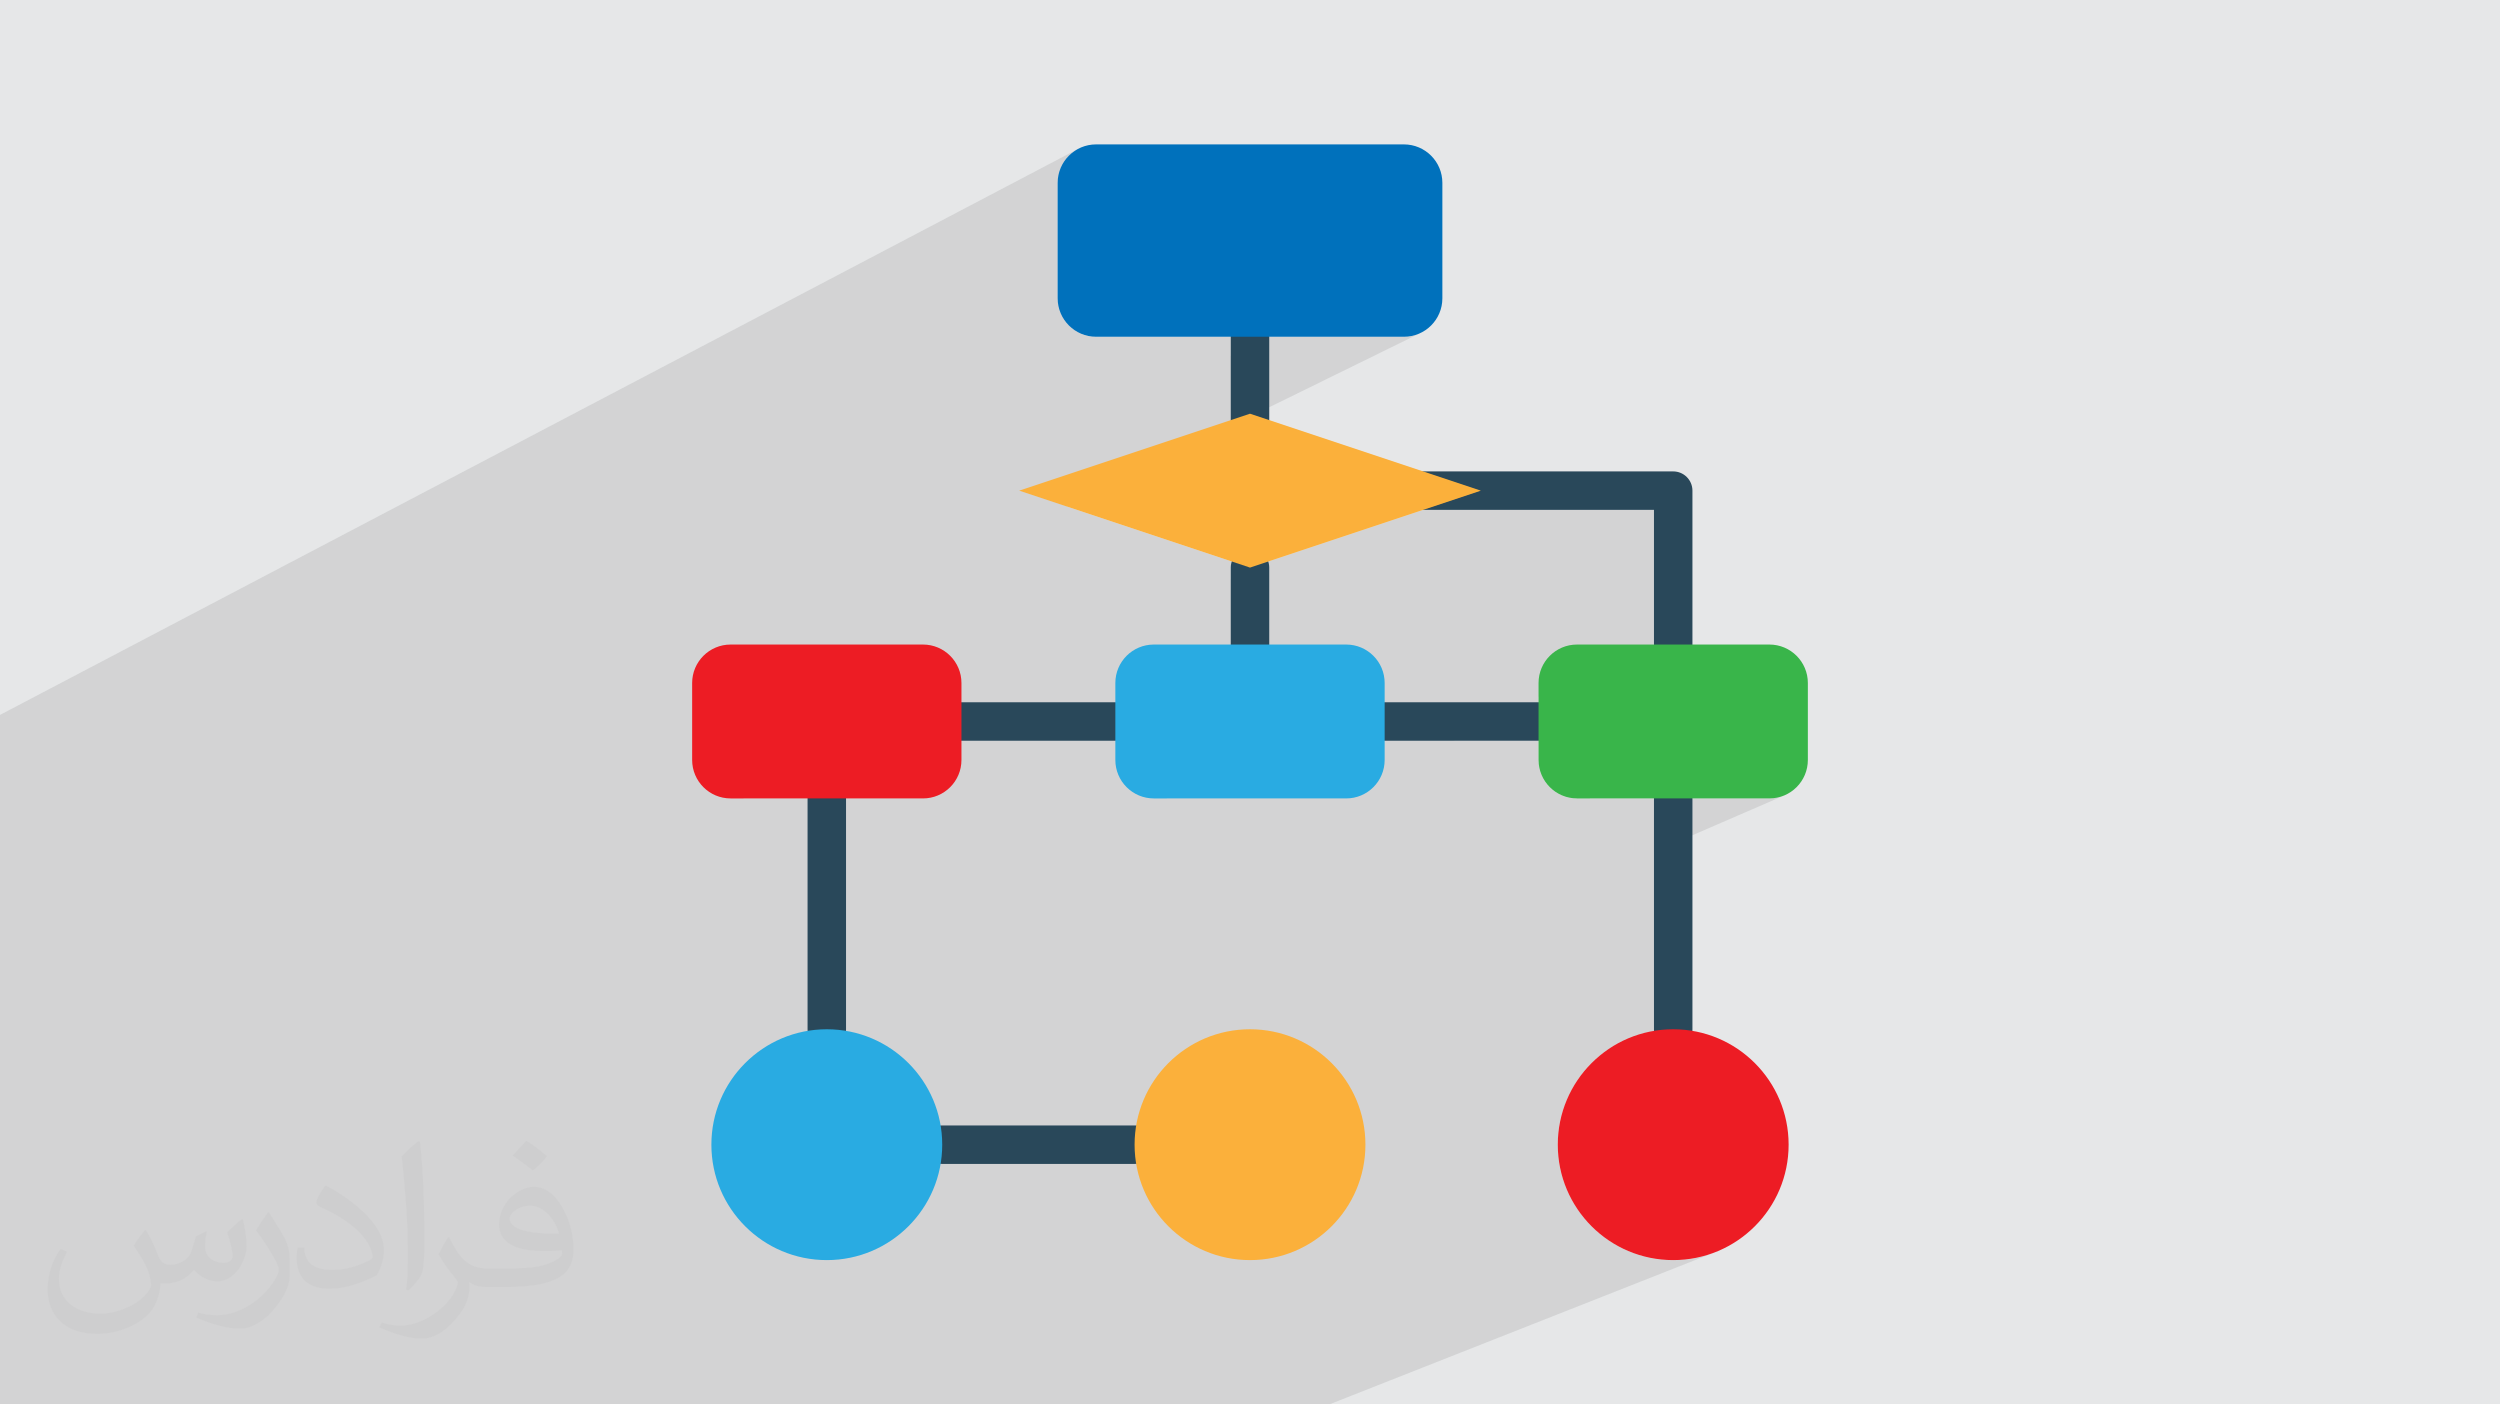 <?xml version="1.0" encoding="UTF-8"?>
<!DOCTYPE svg PUBLIC "-//W3C//DTD SVG 1.0//EN" "http://www.w3.org/TR/2001/REC-SVG-20010904/DTD/svg10.dtd">
<!-- Creator: CorelDRAW -->
<svg xmlns="http://www.w3.org/2000/svg" xml:space="preserve" width="94.192mm" height="52.917mm" version="1.0" style="shape-rendering:geometricPrecision; text-rendering:geometricPrecision; image-rendering:optimizeQuality; fill-rule:evenodd; clip-rule:evenodd"
viewBox="0 0 9404.92 5283.66"
 xmlns:xlink="http://www.w3.org/1999/xlink"
 xmlns:xodm="http://www.corel.com/coreldraw/odm/2003">
 <defs>
  <style type="text/css">
   <![CDATA[
    .fil4 {fill:#0071BC;fill-rule:nonzero}
    .fil3 {fill:#29485A;fill-rule:nonzero}
    .fil5 {fill:#29ABE2;fill-rule:nonzero}
    .fil7 {fill:#39B54A;fill-rule:nonzero}
    .fil6 {fill:#ED1C24;fill-rule:nonzero}
    .fil8 {fill:#FBB03B;fill-rule:nonzero}
    .fil2 {fill:#373435;fill-opacity:0.031}
    .fil1 {fill:#2B2A29;fill-opacity:0.102}
    .fil0 {fill:#E6E7E8}
   ]]>
  </style>
 </defs>
 <g id="Layer_x0020_1">
  <polygon class="fil0" points="-0,0 9404.92,0 9404.92,5283.66 -0,5283.66 "/>
  <polygon class="fil1" points="-0,3862.63 -0,3856.88 -0,3850.17 -0,3766.56 -0,3743.29 -0,3643.58 -0,3579.96 -0,3353.59 -0,3157.89 -0,2768.04 -0,2689.47 4054.52,560.68 4042.59,567.93 4031.45,576.26 4021.17,585.59 4011.84,595.88 4003.51,607.02 3996.26,618.95 3990.17,631.6 3985.3,644.9 3981.73,658.77 3979.55,673.15 3978.8,687.95 3978.8,1122.15 3979.55,1136.95 3981.73,1151.33 3985.3,1165.2 3990.17,1178.5 3996.26,1191.15 4003.51,1203.08 4011.84,1214.22 4021.17,1224.5 4031.46,1233.84 4042.6,1242.17 4054.53,1249.42 4067.18,1255.51 4080.48,1260.38 4094.35,1263.95 4108.73,1266.13 4123.53,1266.88 4630.09,1266.88 4630.09,1338.92 4774.82,1266.88 5281.37,1266.88 5296.18,1266.13 5310.55,1263.95 5324.43,1260.38 5337.73,1255.51 5350.38,1249.42 4013.88,1905.74 4633.79,2112.38 4632.95,2115.11 4632.2,2117.87 4631.57,2120.68 4631.04,2123.53 4630.63,2126.42 4630.33,2129.34 4630.15,2132.29 4630.09,2135.28 4630.09,2179.58 4771.12,2112.38 5353.76,1918.18 6222.14,1918.18 6222.14,2424.74 5787.95,2621.06 5787.95,2641.84 5467.49,2786.57 5787.95,2786.57 5787.95,2858.92 5788.7,2873.73 5790.88,2888.1 5794.45,2901.98 5799.32,2915.28 5805.41,2927.93 5812.66,2939.86 5820.99,2951 5830.33,2961.28 5840.61,2970.62 5851.75,2978.95 5863.68,2986.2 5876.33,2992.29 5889.63,2997.16 5903.51,3000.73 5917.88,3002.91 5932.69,3003.66 6222.14,3003.66 6222.14,3066.85 6366.88,3003.66 6656.34,3003.66 6671.14,3002.91 6685.52,3000.73 6699.39,2997.15 6712.69,2992.29 6222.14,3204.81 6222.14,3872.07 6222.14,3872.83 6222.16,3873.58 6222.17,3874.32 6222.2,3875.07 6222.24,3875.82 6222.28,3876.56 6222.33,3877.31 6222.39,3878.05 6041.62,3953.4 6032.2,3960.24 6017.53,3971.89 6003.39,3984.13 5989.79,3996.96 5976.75,4010.37 5964.3,4024.32 5952.45,4038.81 5941.22,4053.8 5930.62,4069.28 5920.7,4085.24 5911.45,4101.64 5902.9,4118.48 5895.08,4135.73 5887.99,4153.37 5881.67,4171.38 5876.11,4189.76 5871.37,4208.45 5867.44,4227.46 5864.35,4246.77 5862.12,4266.35 5860.77,4286.18 5860.31,4306.25 5860.88,4328.6 5862.55,4350.64 5865.31,4372.37 5869.13,4393.76 5873.98,4414.77 5879.83,4435.37 5886.66,4455.54 5894.43,4475.25 5903.12,4494.5 5912.72,4513.22 5923.17,4531.4 5934.47,4549.01 5946.57,4566.04 5959.46,4582.44 5973.11,4598.2 5987.49,4613.28 6002.56,4627.65 6018.32,4641.3 6034.72,4654.19 6051.75,4666.3 6069.36,4677.59 6087.54,4688.04 6106.27,4697.64 6125.51,4706.33 6145.22,4714.1 6165.4,4720.93 6185.99,4726.78 6207,4731.63 6228.39,4735.45 6250.12,4738.21 6272.16,4739.88 6294.51,4740.45 6316.86,4739.88 6338.9,4738.21 6360.64,4735.45 6382.02,4731.63 6403.03,4726.78 6423.63,4720.93 6443.8,4714.1 6463.52,4706.33 4999.92,5283.66 3464.1,5283.66 2850.57,5283.66 2837.17,5283.66 2823.61,5283.66 2143.24,5283.66 2138.12,5283.66 1928.27,5283.66 1824.92,5283.66 1453.75,5283.66 1447.55,5283.66 1423.5,5283.66 1397.21,5283.66 1359.38,5283.66 1144.33,5283.66 1017.88,5283.66 764.99,5283.66 355.21,5283.66 215.27,5283.66 33.47,5283.66 6.31,5283.66 -0,5283.66 -0,5255.94 -0,5250.73 -0,5245.12 -0,5238.12 -0,5236.21 -0,5193.86 -0,5154.35 -0,5114 -0,4996.33 -0,4808.07 -0,4807.76 -0,4743.16 -0,4647.36 -0,4633.67 -0,4613.92 -0,4602.44 -0,4549.32 -0,4509.12 -0,4498.51 -0,4467.68 -0,4458.3 -0,4446.14 -0,4385.94 -0,4346.82 -0,4328.16 -0,4318.71 -0,4119.56 -0,3876.9 "/>
  <path class="fil2" d="M548.54 4627.69c17.95,27.21 29.6,53.36 40.96,82.43 8.45,16.91 12.93,48.09 52.57,48.09 11.61,0 28.28,-3.42 43.06,-11.61 16.63,-8.73 29.32,-21.94 35.94,-42l15.85 -53.36 38.57 -19.02 2.64 2.64c-5.27,20.09 -6.59,39.36 -6.59,54.43 0,44.63 38.57,61.56 69.22,61.56 17.95,0 34.09,-8.73 34.09,-25.11 0,-21.13 -8.98,-57.06 -20.62,-89.29 17.95,-17.95 35.94,-35.94 56.53,-50.47l3.17 1.6c8.98,38.04 14,75.56 14,100.66 0,24.57 -10.83,51.79 -19.81,69.49 -18.49,34.87 -51.25,62.62 -90.87,62.62 -30.1,0 -63.65,-15.07 -86.66,-43.06l-1.32 0c-21.66,26.96 -55.22,51.25 -108.86,51.25l-16.63 0c-2.64,35.41 -10.29,60.49 -21.94,82.95 -31.95,62.34 -126.81,106.47 -216.1,106.47 -124.17,0 -186.51,-71.59 -186.51,-166.96 0,-58.91 19.27,-113.6 48.88,-152.42l24.29 10.04c-18.49,35.41 -30.91,68.68 -30.91,101.45 0,89.29 72.66,131.83 156.4,131.83 77.68,0 173.83,-49.41 191.28,-106.72 -6.59,-62.62 -30.1,-91.93 -66.04,-148.99 10.83,-19.02 24.83,-38.04 42.28,-58.38l3.17 0 0 0 0 0 -0.02 -0.09zm1432.13 -336.04c26.15,16.39 51.79,35.66 76.87,57.85 -14,19.81 -31.45,37.79 -53.11,53.64 -25.11,-20.34 -50.19,-37.79 -75.84,-56.27 17.42,-19.55 34.62,-38.29 52.04,-55.22l0 0 0 0 0 0 0 0 0 0 0.03 0zm13.47 244.11c-42.28,0 -76.87,27.75 -76.87,48.34 0,44.13 84.53,57.85 185.72,57.31 -12.68,-51.79 -57.06,-105.68 -108.86,-105.68l0.01 0.03zm-94.86 236.19c54.96,0 103.04,-1.6 139.74,-10.83 40.96,-10.29 75.56,-30.91 75.56,-45.17 0,-3.7 0,-8.19 -1.32,-11.89 -22.98,2.11 -49.41,2.11 -72.38,2.11 -74.49,0 -131.55,-16.91 -154.02,-58.66 -5.55,-11.61 -9.51,-24.57 -9.51,-39.36 0,-40.43 17.42,-79.79 48.09,-107 25.61,-22.45 53.89,-36.44 82.67,-36.44 52.04,0 93.51,41.75 122.57,107.54 15.85,35.94 26.68,77.4 26.68,129.72 0,34.87 -9.51,64.19 -31.17,85.85 -40.43,39.11 -114.92,53.89 -229.04,53.89l-51.79 0 0 0 -13.47 0c-28.28,0 -48.62,-5.02 -64.72,-17.42l-2.64 0c0.79,6.59 1.32,12.93 1.32,19.02 0,25.61 -8.45,58.38 -25.61,84.53 -50.72,75.3 -105.68,108.04 -153.24,108.04 -48.09,0 -107,-18.49 -160.11,-42.54l9.51 -18.49c17.17,7.13 40.96,11.89 73.7,11.89 85.85,0 198.66,-82.43 212.66,-163 -3.17,-6.59 -8.98,-15.32 -17.17,-24.57 -25.11,-29.85 -40.96,-54.68 -55.75,-80.83 12.68,-25.11 24.29,-45.17 35.13,-63.4l4.49 -0.53c36.72,74.77 69.99,117.55 144.23,117.55l11.61 0 0 0 53.89 0 0 0 0 0 0 0 0 0 0 0 0.09 0.01zm-371.98 79c6.34,-34.34 6.87,-72.91 6.87,-108.86l0 -53.36c0,-99.6 -12.68,-244.36 -22.98,-338.68 17.95,-19.27 43.06,-42 62.87,-57.31l5.81 1.6c13.47,118.62 16.63,256 16.63,383.06 0,33.3 -1.32,65.79 -4.49,89.55 -1.85,30.1 -19.27,52.83 -56.53,87.7l-8.19 -3.7zm-382.8 -157.19c1.85,46.77 24.83,83.49 105.15,83.49 49.93,0 92.19,-12.93 138.96,-35.13 8.45,-3.7 12.93,-8.73 12.93,-12.93 0,-29.32 -22.45,-68.15 -60.23,-103.55 -36.72,-33.3 -85.34,-62.62 -130.76,-82.18 -15.6,-6.59 -20.62,-13.47 -20.62,-20.09 0,-13.47 17.95,-41.75 32.77,-62.09l5.02 -0.53c52.04,27.21 110.17,67.64 153.24,112.53 39.11,41.47 63.4,83.49 63.4,129.19 0,33.81 -10.29,65.51 -26.96,95.11 -57.06,28.79 -117.83,50.72 -178.06,50.72 -73.17,0 -123.1,-34.34 -123.1,-114.92 0,-8.73 0,-22.19 3.17,-39.64l25.11 0 0 0 0 0 0 0 0 0 0 0 -0.02 0zm-132.37 -132.9l45.45 73.45c16.63,27.21 32.23,56.81 32.23,103.55l0 59.7c0,48.34 -30.91,100.13 -80.83,151.38 -39.11,34.62 -73.7,49.41 -105.68,49.41 -47.55,0 -101.98,-14.79 -164.85,-41.75l7.13 -18.49c19.81,5.27 42.79,9.77 71.06,9.77 90.36,-0.53 182.8,-66.57 225.08,-147.15 5.02,-9.26 6.87,-17.95 6.87,-24.04 0,-9.26 -5.02,-19.55 -8.98,-28.79 -22.98,-43.31 -48.62,-82.95 -76.87,-119.68 14.79,-23.25 29.6,-45.7 45.7,-67.9l3.7 0.53 0 0 0 0 0 0 0 0 0 0 -0.02 0.01z"/>
  <g id="_2980708538160">
   <g>
    <path class="fil3" d="M4702.46 1773.45c-39.94,0 -72.36,-32.42 -72.36,-72.37l0 -434.19c0,-39.95 32.42,-72.37 72.36,-72.37 39.95,0 72.37,32.42 72.37,72.37l0 434.19c0,39.95 -32.42,72.37 -72.37,72.37z"/>
    <path class="fil3" d="M4702.46 2497.11c-39.94,0 -72.36,-32.42 -72.36,-72.37l0 -289.46c0,-39.95 32.42,-72.37 72.36,-72.37 39.95,0 72.37,32.42 72.37,72.37l0 289.46c0,39.95 -32.42,72.37 -72.37,72.37z"/>
    <path class="fil3" d="M4195.91 2786.56l-578.93 0c-39.95,0 -72.37,-32.42 -72.37,-72.36 0,-39.95 32.42,-72.37 72.37,-72.37l578.93 0c39.94,0 72.36,32.42 72.36,72.36 0,39.95 -32.42,72.37 -72.36,72.37z"/>
    <path class="fil3" d="M5787.96 2786.56l-578.93 0c-39.94,0 -72.36,-32.42 -72.36,-72.36 0,-39.95 32.42,-72.37 72.36,-72.37l578.93 0c39.95,0 72.37,32.43 72.37,72.37 0,39.95 -32.42,72.36 -72.37,72.36z"/>
    <path class="fil3" d="M3110.41 3944.43c-39.95,0 -72.37,-32.42 -72.37,-72.37l0 -868.4c0,-39.94 32.42,-72.36 72.37,-72.36 39.94,0 72.36,32.42 72.36,72.36l0 868.4c0.01,39.95 -32.41,72.37 -72.36,72.37z"/>
    <path class="fil3" d="M4268.27 4378.62l-723.66 0c-39.95,0 -72.37,-32.42 -72.37,-72.36 0,-39.95 32.42,-72.37 72.37,-72.37l723.66 -0.01c39.94,0 72.37,32.42 72.37,72.37 0,39.95 -32.43,72.37 -72.37,72.37z"/>
    <path class="fil3" d="M6294.52 3944.43c-39.95,0 -72.37,-32.42 -72.37,-72.37l0 -868.4c0,-39.94 32.42,-72.36 72.37,-72.36 39.95,0 72.37,32.42 72.37,72.36l0 868.4c-0.01,39.95 -32.42,72.37 -72.37,72.37z"/>
    <path class="fil3" d="M6294.52 2497.11c-39.95,0 -72.37,-32.42 -72.37,-72.37l0 -506.56 -868.4 0c-39.94,0 -72.36,-32.42 -72.36,-72.37 0,-39.95 32.42,-72.37 72.36,-72.37l940.77 0c39.95,0 72.37,32.42 72.37,72.37l0 578.92c-0.01,39.96 -32.42,72.38 -72.37,72.38z"/>
   </g>
   <path class="fil4" d="M4123.54 543.22l1157.86 0c79.96,0 144.73,64.77 144.73,144.73l0 434.2c0,79.96 -64.77,144.73 -144.73,144.73l-1157.86 0c-79.96,0 -144.73,-64.77 -144.73,-144.73l0 -434.2c0,-79.96 64.76,-144.73 144.73,-144.73z"/>
   <path class="fil5" d="M4340.64 2424.73l723.65 0c79.97,0 144.73,64.77 144.73,144.73l0 289.46c0,79.96 -64.76,144.73 -144.73,144.73l-723.65 0.01c-79.97,0 -144.73,-64.77 -144.73,-144.73l0 -289.46c0,-79.97 64.76,-144.74 144.73,-144.74z"/>
   <path class="fil6" d="M2748.58 2424.73l723.66 0c79.96,0 144.73,64.77 144.73,144.73l0 289.46c0,79.96 -64.77,144.73 -144.73,144.73l-723.66 0.01c-79.96,0 -144.73,-64.76 -144.73,-144.72l0 -289.46c0,-79.98 64.77,-144.75 144.73,-144.75z"/>
   <path class="fil7" d="M5932.69 2424.73l723.66 0c79.96,0 144.73,64.77 144.73,144.73l0 289.46c0,79.96 -64.77,144.73 -144.73,144.73l-723.66 0.01c-79.96,0 -144.73,-64.77 -144.73,-144.73l0 -289.46c0,-79.97 64.76,-144.74 144.73,-144.74z"/>
   <polygon class="fil8" points="4702.46,1556.34 3834.08,1845.81 4702.46,2135.28 5570.86,1845.82 "/>
   <circle class="fil5" cx="3110.41" cy="4306.25" r="434.2"/>
   <circle class="fil8" cx="4702.47" cy="4306.25" r="434.2"/>
   <circle class="fil6" cx="6294.52" cy="4306.25" r="434.2"/>
   <g>
   </g>
   <g>
   </g>
   <g>
   </g>
   <g>
   </g>
   <g>
   </g>
   <g>
   </g>
   <g>
   </g>
   <g>
   </g>
   <g>
   </g>
   <g>
   </g>
   <g>
   </g>
   <g>
   </g>
   <g>
   </g>
   <g>
   </g>
   <g>
   </g>
  </g>
 </g>
</svg>
